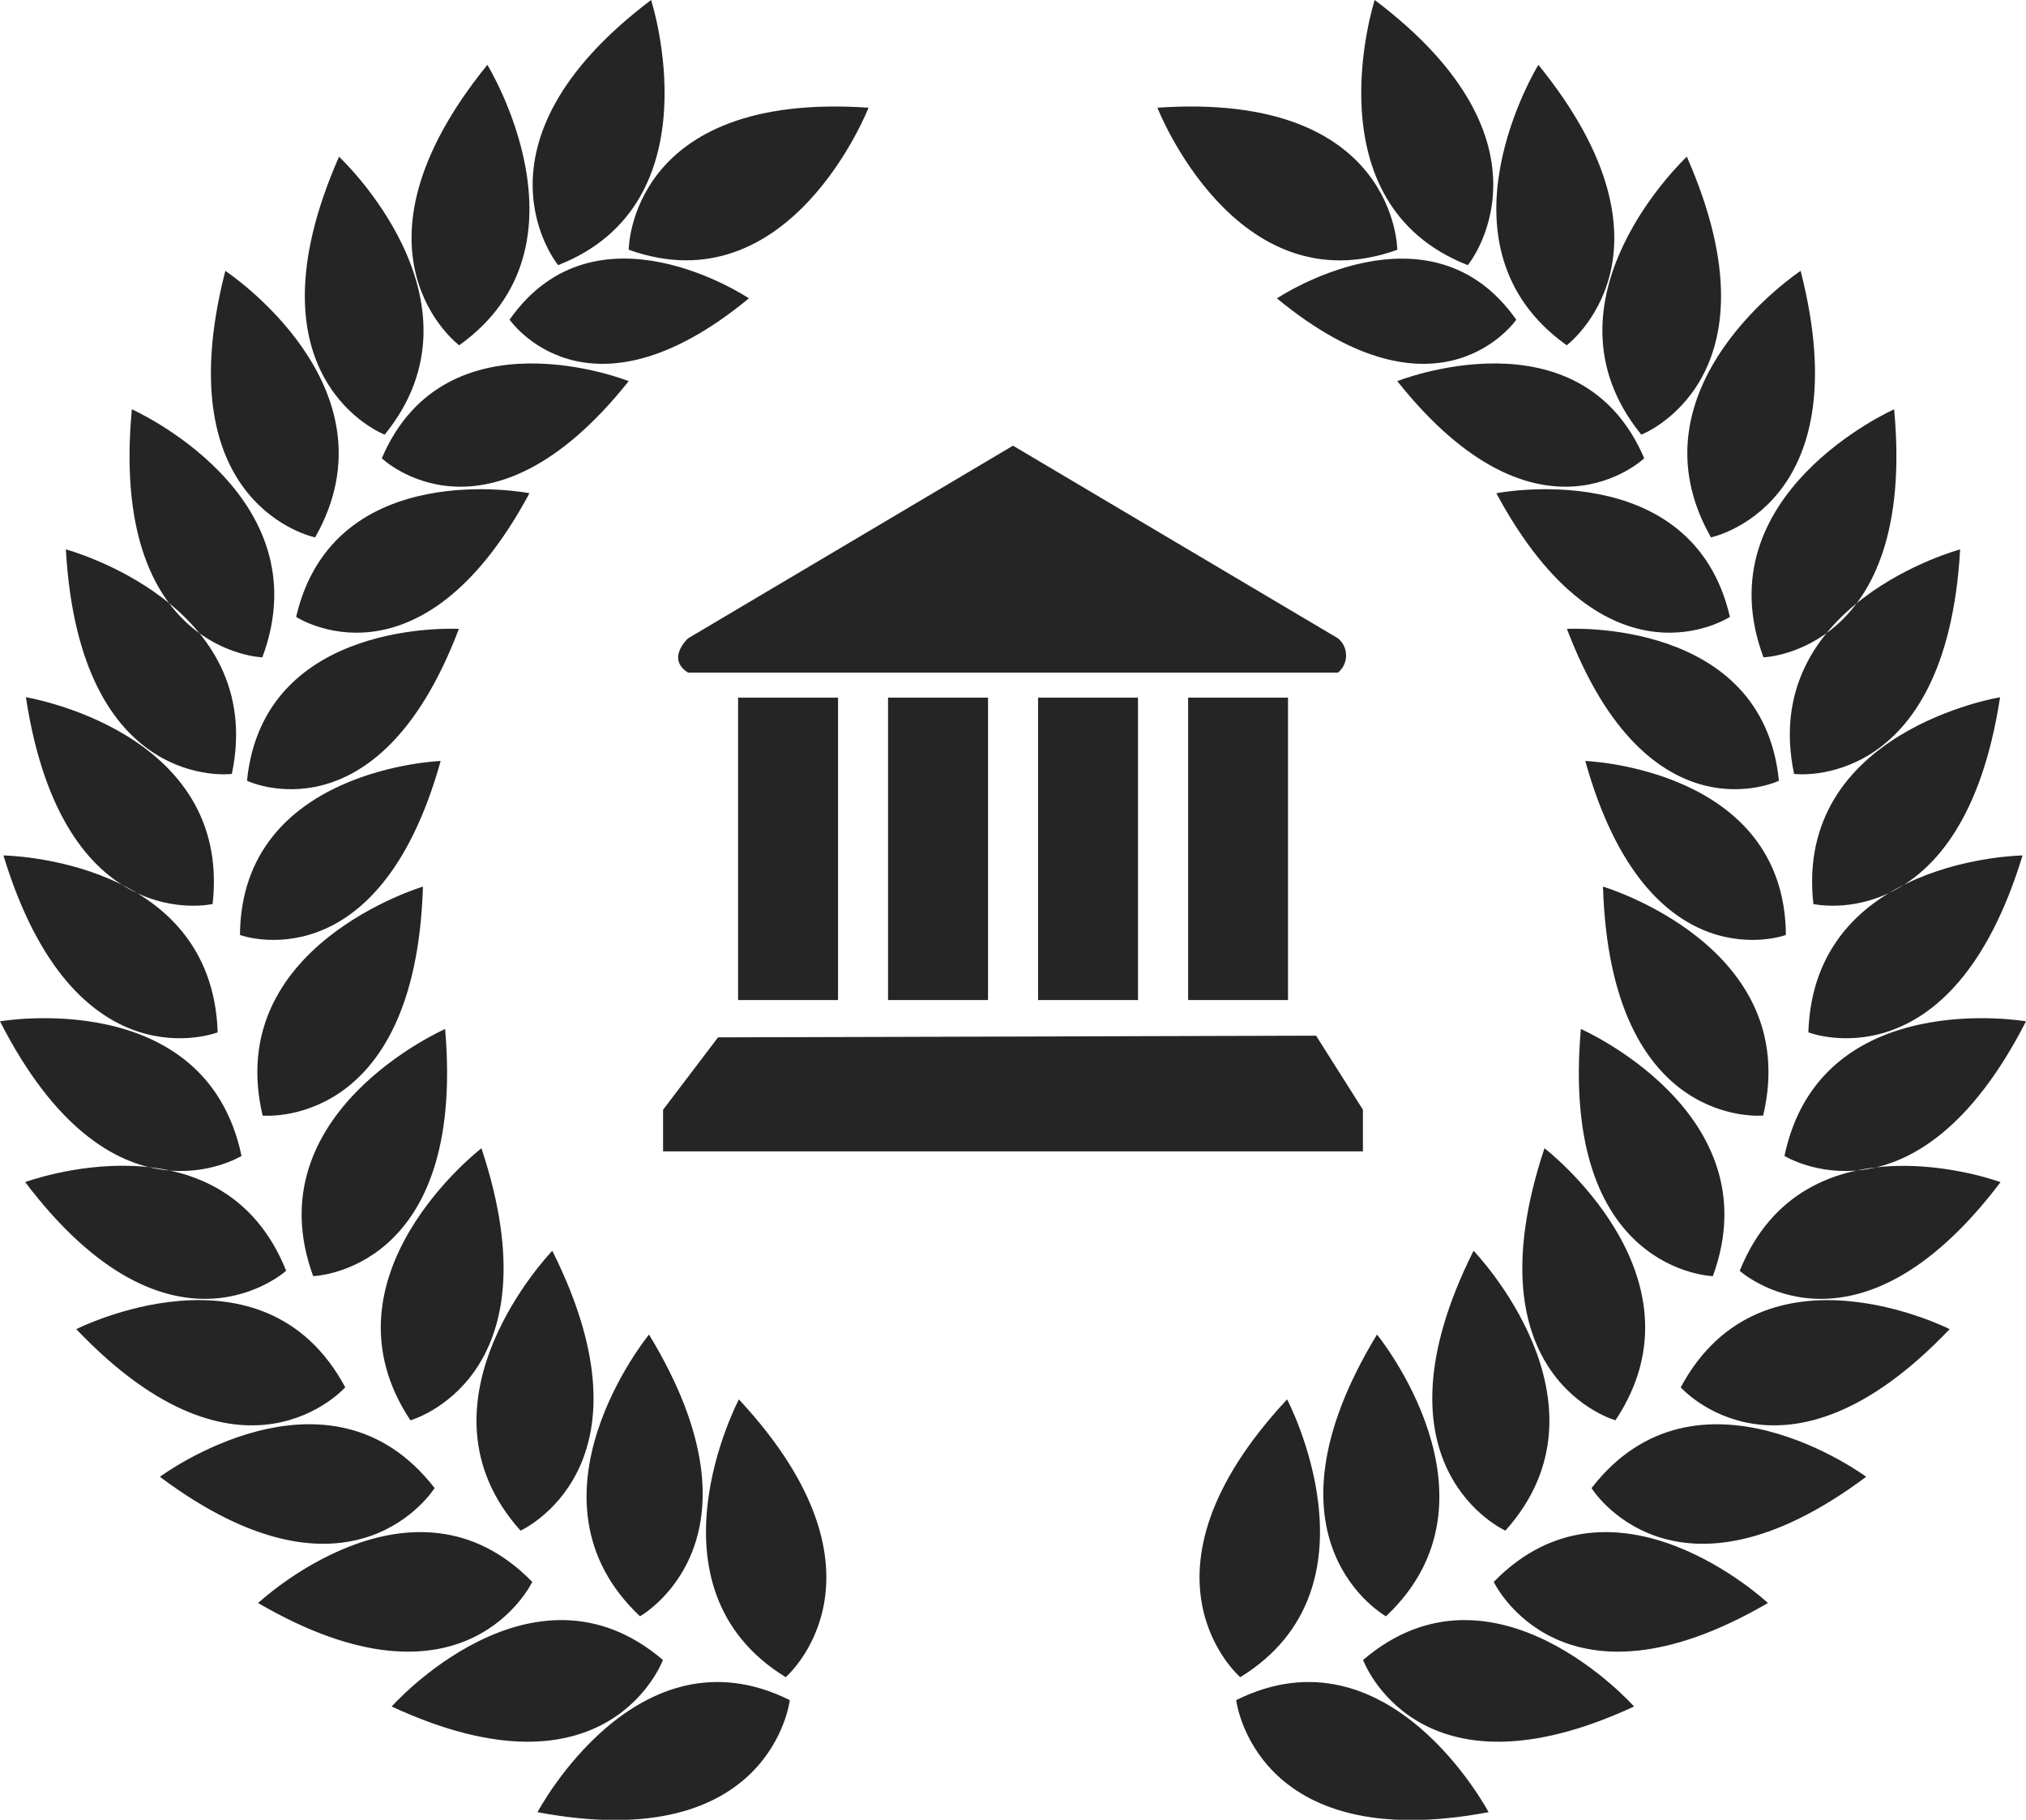 <svg id="scholarly-logo.svg" xmlns="http://www.w3.org/2000/svg" width="59" height="53" viewBox="0 0 59 53">
  <defs>
    <style>
      .cls-1 {
        fill: #252525;
        fill-rule: evenodd;
      }
    </style>
  </defs>
  <path id="Group_Users_With_Wreath_Border_Silhouette._Attribute_as_Freepik_from_Flaticon.com" data-name="Group Users With Wreath Border Silhouette. Attribute as Freepik from Flaticon.com" class="cls-1" d="M15.653,52.778S18.548,47.3,23,49.514C23,49.514,22.472,54.066,15.653,52.778Zm5.865-12.023s-2.889,5.479,1.363,8.091C22.88,48.848,26.3,45.9,21.517,40.755ZM18.9,38.867s-3.911,4.773-.262,8.206C18.631,47.073,22.567,44.9,18.9,38.867Zm-2.813-2.443s-4.282,4.419-.928,8.154C15.154,44.579,19.252,42.75,16.082,36.425Zm-2.062-2.986s-4.862,3.731-2.073,7.927C11.951,41.366,16.26,40.166,14.019,33.439Zm-1.057-3.472s-5.589,2.45-3.848,7.2C9.108,37.166,13.577,37.051,12.962,29.967Zm-0.645-4.146S6.482,27.554,7.648,32.49C7.648,32.49,12.1,32.926,12.317,25.822Zm0.515-3.658s-5.811.21-5.85,5.067C6.981,27.234,11.008,28.706,12.832,22.164Zm0.531-3.846s-5.7-.333-6.176,4.422C7.187,22.74,11,24.555,13.362,18.318Zm2.055-3.951s-5.7-1.124-6.8,3.6C8.618,17.967,12.219,20.324,15.418,14.366ZM18.309,11.1s-5.323-2.121-7.19,2.246C11.116,13.35,14.187,16.279,18.309,11.1Zm3.5-2.412s-4.439-2.979-6.969.621C14.842,9.311,17.088,12.581,21.808,8.69ZM11.406,49.7s4.093-4.607,7.9-1.355C19.305,48.345,17.726,52.633,11.406,49.7ZM7.517,46.687S12,42.481,15.5,46.071C15.5,46.071,13.547,50.2,7.517,46.687ZM4.656,43.01s4.921-3.653,8,.328C12.657,43.337,10.257,47.2,4.656,43.01Zm-2.435-4.3s5.447-2.761,7.833,1.694C10.054,40.4,7.058,43.8,2.221,38.709ZM0.733,34.427s5.719-2.118,7.6,2.582C8.335,37.009,4.985,40.044.733,34.427ZM0,29.745s5.99-1.044,7.034,3.92C7.028,33.664,3.209,36.041,0,29.745Zm0.1-4.831s6.074,0.074,6.239,5.152C6.338,30.065,2.16,31.7.1,24.913Zm0.655-4.608s6,0.982,5.437,6.022C6.189,26.33,1.825,27.331.754,20.305ZM1.918,16s5.874,1.58,4.834,6.539C6.753,22.544,2.319,23.1,1.918,16Zm1.922-4.08s5.569,2.479,3.8,7.224C7.641,19.146,3.175,19,3.84,11.923ZM6.562,7.889s5.111,3.373,2.615,7.762C9.18,15.651,4.794,14.765,6.562,7.889ZM9.873,4.564s4.5,4.195,1.33,8.094C11.2,12.662,7.021,11.045,9.873,4.564Zm4.319-2.676s3.243,5.268-.82,8.168C13.372,10.056,9.761,7.356,14.192,1.888ZM18.961,0s1.914,5.911-2.707,7.722C16.251,7.724,13.377,4.216,18.961,0Zm6.333,3.135s-2.275,5.832-6.985,4.138C18.309,7.275,18.318,2.657,25.294,3.137Zm18.054,49.64S40.453,47.3,36,49.514C36,49.514,36.528,54.066,43.348,52.778ZM37.482,40.755s2.888,5.479-1.364,8.091C36.118,48.848,32.694,45.9,37.482,40.755ZM40.1,38.867s3.906,4.773.262,8.206C40.367,47.073,36.433,44.9,40.1,38.867Zm2.809-2.443s4.282,4.419.93,8.154C43.844,44.579,39.742,42.75,42.913,36.425Zm2.065-2.986s4.864,3.731,2.07,7.927C47.048,41.366,42.737,40.166,44.978,33.439Zm1.059-3.472s5.589,2.45,3.848,7.2C49.886,37.166,45.417,37.051,46.037,29.967Zm0.644-4.146s5.837,1.732,4.669,6.669C51.35,32.49,46.9,32.926,46.681,25.822Zm-0.515-3.658s5.809,0.21,5.846,5.067C52.017,27.234,47.988,28.706,46.166,22.164Zm-0.534-3.846s5.708-.333,6.176,4.422C51.812,22.74,48,24.555,45.632,18.318Zm-2.055-3.951s5.708-1.124,6.805,3.6C50.381,17.967,46.776,20.324,43.576,14.366ZM40.691,11.1s5.322-2.121,7.191,2.246C47.883,13.35,44.807,16.279,40.691,11.1ZM37.186,8.69s4.442-2.979,6.97.621C44.158,9.311,41.907,12.581,37.186,8.69ZM47.587,49.7s-4.092-4.607-7.892-1.355C39.695,48.345,41.268,52.633,47.587,49.7Zm3.9-3.012S47,42.481,43.5,46.071C43.5,46.071,45.451,50.2,51.483,46.687Zm2.861-3.677s-4.921-3.653-8,.328C46.342,43.337,48.741,47.2,54.345,43.01Zm2.432-4.3s-5.446-2.761-7.835,1.694C48.941,40.4,51.936,43.8,56.777,38.709Zm1.483-4.281s-5.713-2.118-7.6,2.582C50.663,37.009,54.011,40.044,58.26,34.427ZM59,29.745s-5.99-1.044-7.034,3.92C51.969,33.664,55.785,36.041,59,29.745Zm-0.1-4.831s-6.076.074-6.238,5.152C52.661,30.065,56.834,31.7,58.9,24.913Zm-0.653-4.608s-6,.982-5.439,6.022C52.809,26.33,57.172,27.331,58.245,20.305ZM57.082,16s-5.88,1.58-4.836,6.539C52.242,22.544,56.681,23.1,57.082,16Zm-1.922-4.08s-5.575,2.479-3.805,7.224C51.355,19.146,55.818,19,55.16,11.923ZM52.437,7.889s-5.112,3.373-2.611,7.762C49.819,15.651,54.2,14.765,52.437,7.889ZM49.123,4.564s-4.5,4.195-1.326,8.094C47.8,12.662,51.974,11.045,49.123,4.564ZM44.8,1.888s-3.243,5.268.825,8.168C45.622,10.056,49.237,7.356,44.8,1.888ZM40.033,0s-1.912,5.911,2.711,7.722C42.747,7.724,45.622,4.216,40.033,0ZM33.705,3.137s2.275,5.832,6.986,4.138C40.691,7.275,40.677,2.657,33.705,3.137Z"/>
  <path id="Temple._Attribute_as_Freepik_from_Flaticon.com" data-name="Temple. Attribute as Freepik from Flaticon.com" class="cls-1" d="M33.14,29.126V20.318h-2.91v8.807h2.91Zm4.369,0V20.318H34.6v8.807h2.912ZM38.963,18.59L29.5,12.98,20.039,18.59s-0.653.593,0,1H38.963A0.647,0.647,0,0,0,38.963,18.59ZM28.773,29.126V20.318H25.861v8.807h2.913Zm-4.368,0V20.318H21.494v8.807H24.4Zm13.921,1.037-17.416.049-1.6,2.108v1.212H39.69V32.319Z"/>
</svg>
